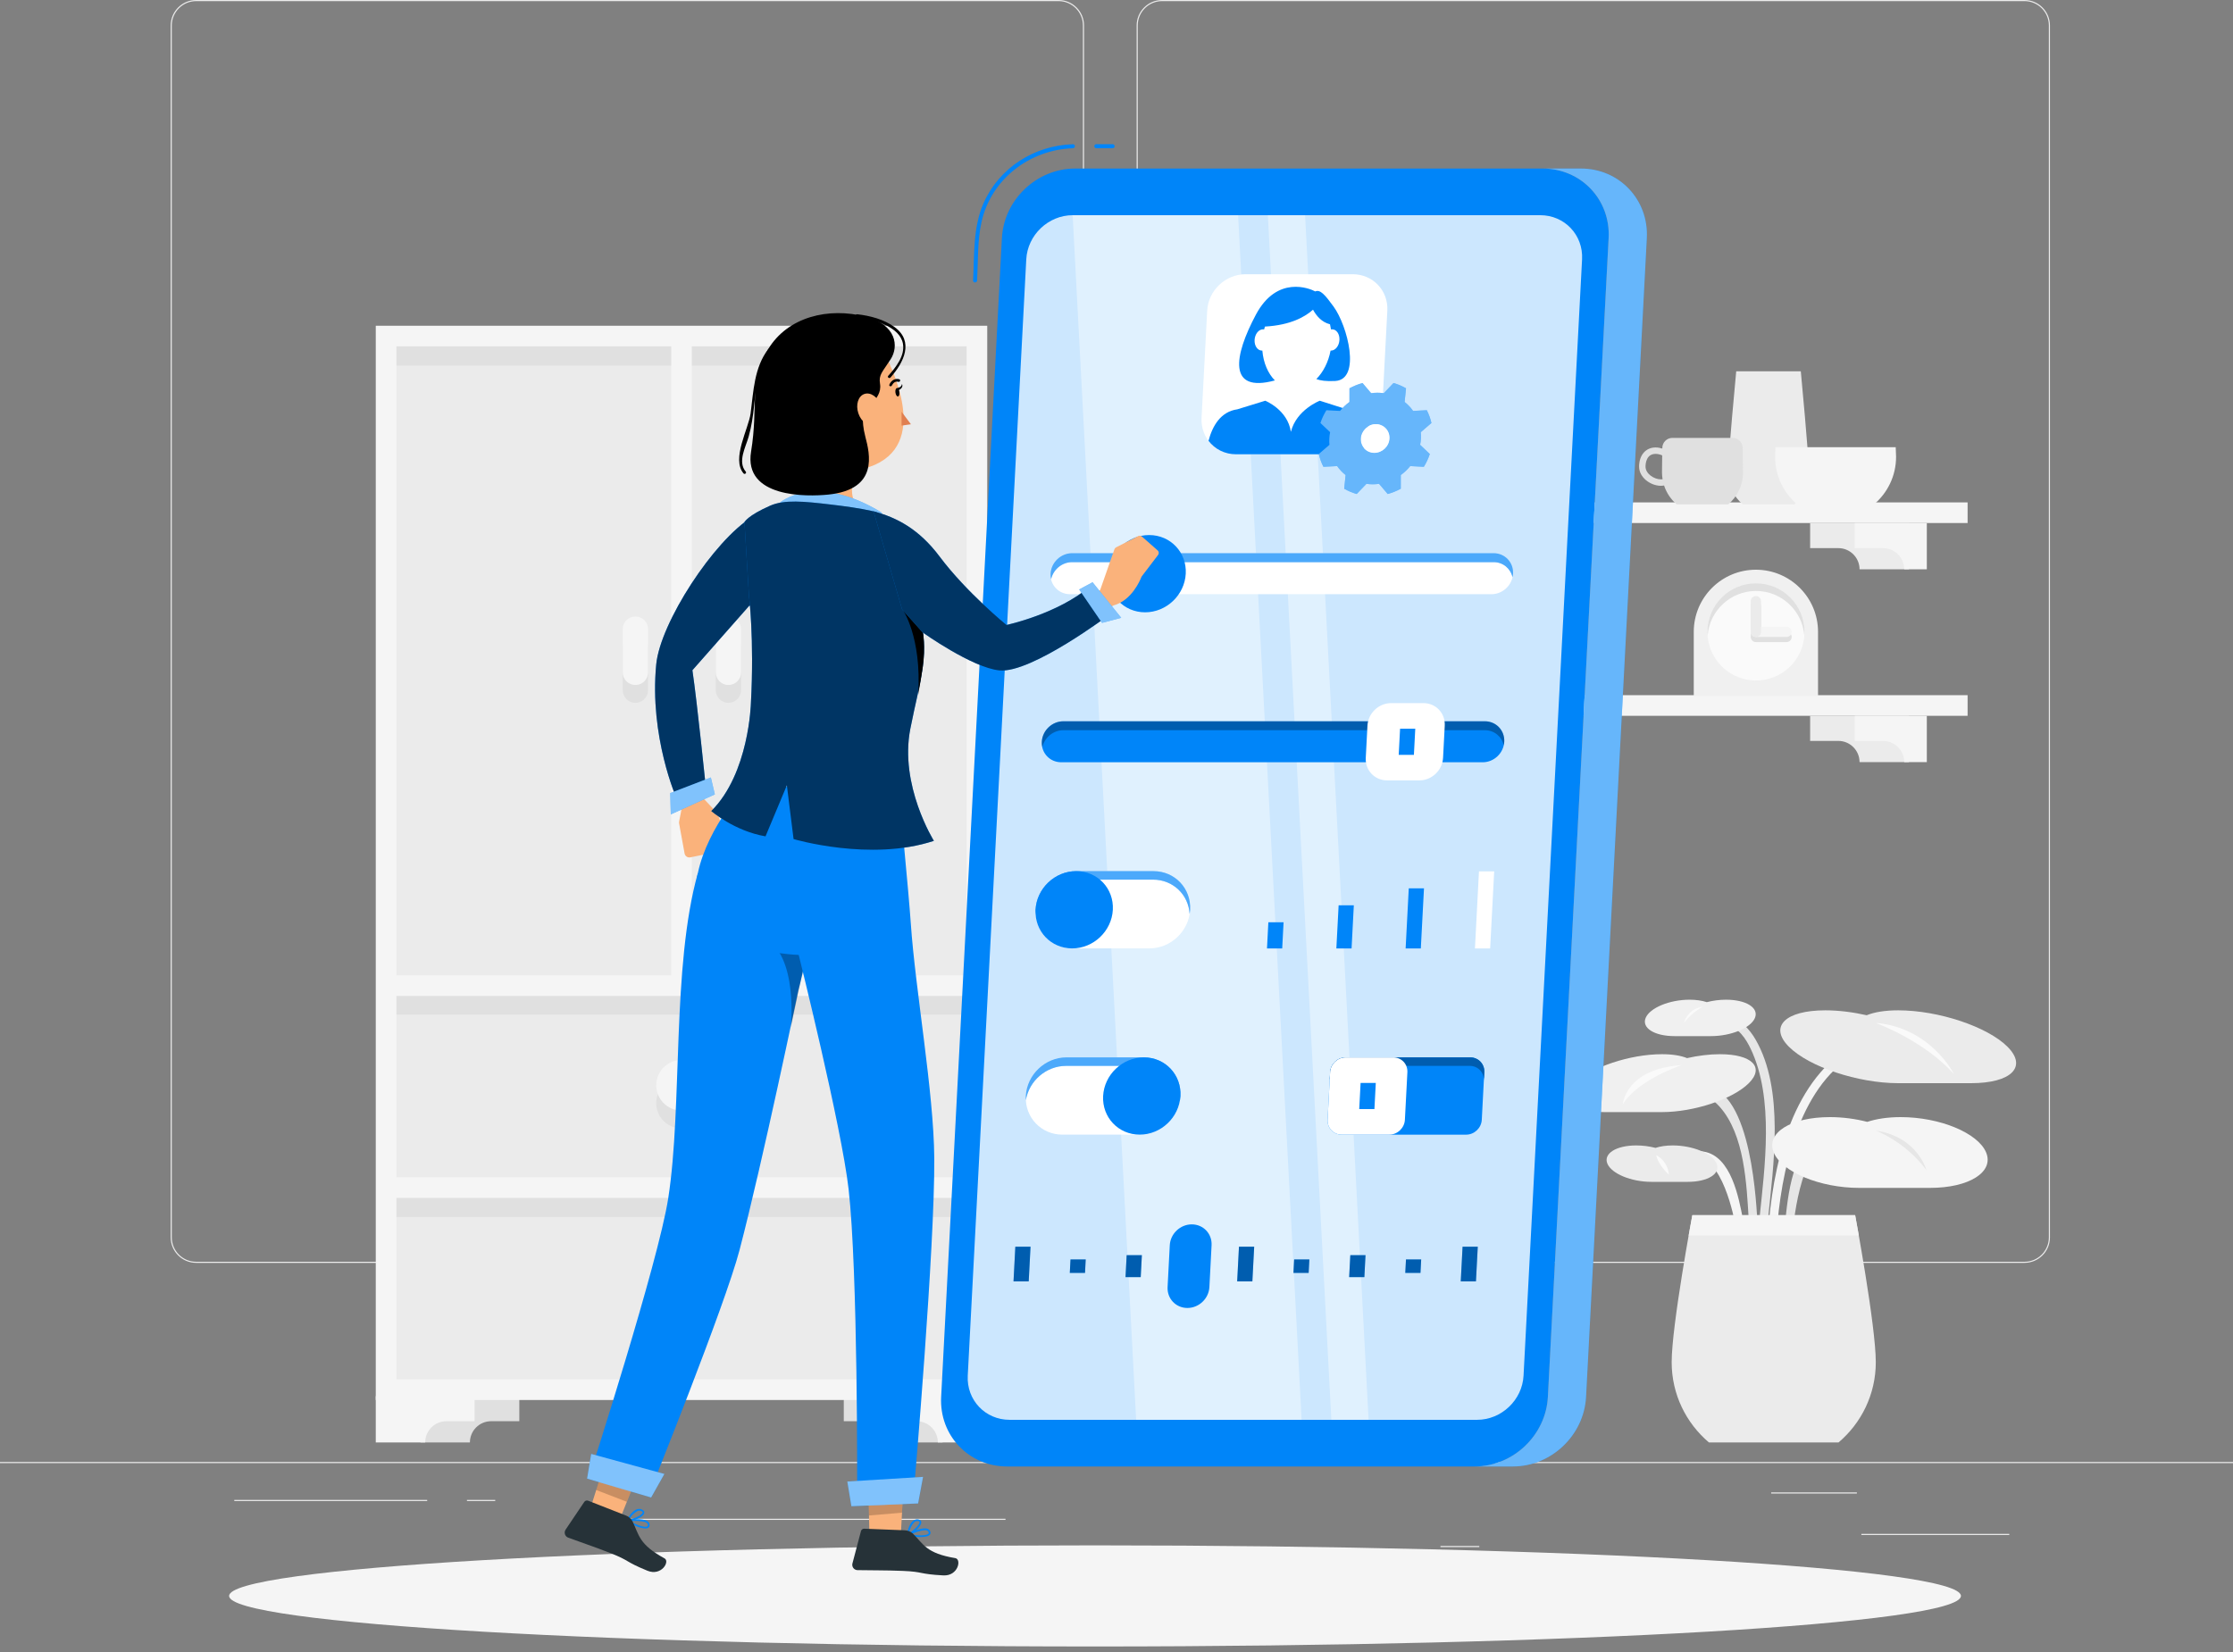 <svg width="150" height="111" viewBox="0 0 150 111" fill="none" xmlns="http://www.w3.org/2000/svg">
<rect x="0" y="0" width="150" height="111" fill="#808080" stroke="none"/>
<path d="M134.972 103.063H125.035V103.138H134.972V103.063Z" fill="#EBEBEB"/>
<path d="M99.37 103.876H96.762V103.951H99.37V103.876Z" fill="#EBEBEB"/>
<path d="M124.734 100.277H118.977V100.352H124.734V100.277Z" fill="#EBEBEB"/>
<path d="M28.696 100.781H15.738V100.856H28.696V100.781Z" fill="#EBEBEB"/>
<path d="M33.267 100.781H31.367V100.856H33.267V100.781Z" fill="#EBEBEB"/>
<path d="M67.544 102.048H39.441V102.123H67.544V102.048Z" fill="#EBEBEB"/>
<path d="M71.107 84.854H13.177C12.233 84.854 11.465 84.086 11.465 83.142V1.712C11.465 0.768 12.233 0 13.177 0H71.107C72.051 0 72.819 0.768 72.819 1.712V83.142C72.819 84.086 72.051 84.854 71.107 84.854ZM13.177 0.075C12.274 0.075 11.54 0.81 11.54 1.713V83.142C11.54 84.045 12.274 84.78 13.177 84.78H71.107C72.01 84.78 72.744 84.045 72.744 83.142V1.712C72.744 0.81 72.01 0.075 71.107 0.075L13.177 0.075Z" fill="#EBEBEB"/>
<path d="M135.993 84.854H78.064C77.12 84.854 76.352 84.086 76.352 83.142V1.712C76.352 0.768 77.12 0 78.064 0H135.993C136.937 0 137.705 0.768 137.705 1.712V83.142C137.706 84.086 136.937 84.854 135.993 84.854ZM78.064 0.075C77.161 0.075 76.427 0.81 76.427 1.713V83.142C76.427 84.045 77.161 84.78 78.064 84.78H135.993C136.896 84.78 137.63 84.045 137.63 83.142V1.712C137.63 0.81 136.896 0.075 135.993 0.075L78.064 0.075Z" fill="#EBEBEB"/>
<path d="M150 98.233H0V98.308H150V98.233Z" fill="#EBEBEB"/>
<path d="M123.855 71.341C120.45 73.966 119.466 79.713 119.295 83.764C119.279 84.133 118.703 84.135 118.719 83.764C118.9 79.474 119.876 73.687 123.564 70.844C123.858 70.617 124.145 71.117 123.855 71.341Z" fill="#F5F5F5"/>
<path d="M115.95 68.404C116.818 68.304 117.55 69.192 117.927 69.844C119.886 73.23 119.128 78.341 118.757 81.974C118.72 82.339 118.143 82.343 118.181 81.974C118.542 78.438 119.198 73.831 117.601 70.47C117.326 69.893 116.74 68.889 115.95 68.98C115.583 69.023 115.586 68.446 115.95 68.404Z" fill="#E6E6E6"/>
<path d="M113.842 73.055C117.484 72.156 117.939 80.231 118.047 81.973C118.069 82.343 117.493 82.341 117.471 81.973C117.325 79.617 117.208 76.241 115.504 74.35C115.16 73.968 114.561 73.471 113.995 73.61C113.635 73.699 113.482 73.144 113.842 73.055Z" fill="#E6E6E6"/>
<path d="M124.637 76.974C121.627 74.743 120.646 80.604 120.48 82.293C120.444 82.658 119.868 82.662 119.904 82.293C120.093 80.376 120.384 76.904 122.598 76.099C123.357 75.823 124.281 75.997 124.928 76.476C125.223 76.695 124.936 77.195 124.637 76.974Z" fill="#E6E6E6"/>
<path d="M112.658 78.031C113.11 77.574 113.805 77.27 114.45 77.378C116.287 77.687 116.797 80.458 117.075 81.896C117.146 82.258 116.591 82.414 116.52 82.049C116.28 80.808 115.122 76.358 113.066 78.439C112.805 78.703 112.397 78.296 112.658 78.031Z" fill="#F5F5F5"/>
<path d="M123.504 96.918H114.794C113.266 95.621 112.293 93.691 112.293 91.528C112.293 89.058 113.681 81.647 113.681 81.647H124.617C124.617 81.647 126.005 89.058 126.005 91.528C126.005 93.691 125.032 95.621 123.504 96.918Z" fill="#EBEBEB"/>
<path d="M124.89 79.816C122.263 79.816 119.693 78.751 119.149 77.438C118.605 76.124 120.293 75.06 122.92 75.06C123.787 75.06 124.647 75.177 125.431 75.38C126.047 75.177 126.809 75.06 127.676 75.06C130.303 75.06 132.873 76.124 133.417 77.438C133.961 78.751 132.273 79.816 129.646 79.816H124.89Z" fill="#F5F5F5"/>
<path d="M107.753 74.723C105.604 74.723 104.734 73.853 105.808 72.778C106.882 71.704 109.495 70.833 111.643 70.833C112.353 70.833 112.919 70.93 113.326 71.096C114.064 70.93 114.824 70.833 115.533 70.833C117.682 70.833 118.553 71.704 117.478 72.778C116.404 73.853 113.792 74.723 111.643 74.723H107.753Z" fill="#F0F0F0"/>
<path d="M127.51 72.78C124.807 72.78 121.52 71.684 120.169 70.332C118.817 68.981 119.913 67.885 122.616 67.885C123.508 67.885 124.464 68.006 125.393 68.215C125.905 68.006 126.618 67.885 127.51 67.885C130.214 67.885 133.5 68.98 134.852 70.332C136.204 71.684 135.108 72.78 132.405 72.78H127.51Z" fill="#EBEBEB"/>
<path d="M112.485 69.618C111.134 69.618 110.265 69.07 110.545 68.395C110.825 67.719 112.147 67.171 113.499 67.171C113.945 67.171 114.337 67.231 114.654 67.336C115.058 67.231 115.5 67.171 115.946 67.171C117.298 67.171 118.166 67.719 117.887 68.395C117.607 69.07 116.284 69.618 114.932 69.618H112.485Z" fill="#F0F0F0"/>
<path d="M110.928 79.41C109.577 79.41 108.254 78.862 107.974 78.187C107.694 77.511 108.563 76.963 109.915 76.963C110.361 76.963 110.803 77.023 111.207 77.128C111.524 77.023 111.916 76.963 112.362 76.963C113.714 76.963 115.036 77.511 115.316 78.187C115.596 78.862 114.727 79.41 113.376 79.41H110.928Z" fill="#EBEBEB"/>
<path d="M113.434 83.02C113.581 82.187 113.681 81.647 113.681 81.647H124.617C124.617 81.647 124.717 82.187 124.864 83.02H113.434Z" fill="#F5F5F5"/>
<path d="M112.958 71.568C112.958 71.568 109.958 72.568 109.008 74.218C109.008 74.218 109.158 71.818 112.958 71.568Z" fill="#FAFAFA"/>
<path d="M114.369 67.647C114.369 67.647 113.588 68.081 113.113 68.731C113.113 68.731 113.35 67.787 114.369 67.647Z" fill="#FAFAFA"/>
<path d="M126.004 68.731C126.004 68.731 129.254 69.92 131.255 72.17C131.255 72.17 129.703 69.041 126.004 68.731Z" fill="#FAFAFA"/>
<path d="M126.004 75.968C126.004 75.968 127.955 76.669 129.404 78.619C129.404 78.619 128.803 76.367 126.004 75.968Z" fill="#E6E6E6"/>
<path d="M111.254 77.617C111.254 77.617 112.004 77.944 112.104 78.919C112.104 78.919 111.404 78.316 111.254 77.617Z" fill="#FAFAFA"/>
<path d="M132.172 35.143V33.757L92.483 33.757V35.143L132.172 35.143Z" fill="#F5F5F5"/>
<path d="M103.061 35.143H96.422V36.568V36.829V38.254H99.741C99.741 37.467 100.379 36.829 101.166 36.829H103.061L103.061 35.143Z" fill="#E0E0E0"/>
<path d="M100.058 35.143H95.219V38.254H96.738C96.738 37.467 97.376 36.829 98.163 36.829H100.058L100.058 35.143Z" fill="#F5F5F5"/>
<path d="M121.594 35.143H128.233V36.568V36.829V38.254H124.914C124.914 37.467 124.275 36.829 123.489 36.829H121.594V35.143H121.594Z" fill="#EBEBEB"/>
<path d="M124.594 35.143H129.433V38.254H127.914C127.914 37.467 127.275 36.829 126.489 36.829H124.594V35.143H124.594Z" fill="#F5F5F5"/>
<path d="M117.07 33.891H120.526C121.133 33.376 121.518 32.61 121.518 31.752C121.518 30.772 120.968 24.95 120.968 24.95H116.629C116.629 24.95 116.078 30.772 116.078 31.752C116.078 32.61 116.464 33.376 117.07 33.891Z" fill="#EBEBEB"/>
<path d="M119.266 30.048C119.251 30.326 119.242 30.548 119.242 30.696C119.242 31.977 119.818 33.121 120.724 33.89H125.885C126.791 33.121 127.367 31.977 127.367 30.696C127.367 30.548 127.359 30.326 127.344 30.048H119.266Z" fill="#F5F5F5"/>
<path d="M117.062 30.089C117.055 29.72 116.754 29.422 116.384 29.422H112.342C111.972 29.422 111.671 29.72 111.665 30.089C111.664 30.107 111.664 30.122 111.664 30.139C111.515 30.092 111.363 30.065 111.214 30.065C110.551 30.065 110.105 30.582 110.105 31.353C110.105 32.09 110.88 32.641 111.573 32.641C111.646 32.641 111.715 32.632 111.782 32.62C111.945 33.12 112.243 33.559 112.635 33.892H116.091C116.697 33.377 117.083 32.611 117.083 31.753C117.083 31.486 117.074 30.86 117.062 30.089ZM111.573 32.209C111.104 32.209 110.537 31.827 110.537 31.353C110.537 31.152 110.586 30.497 111.214 30.497C111.359 30.497 111.513 30.533 111.656 30.597C111.648 31.13 111.643 31.548 111.643 31.754C111.643 31.907 111.659 32.056 111.683 32.202C111.648 32.206 111.612 32.209 111.573 32.209Z" fill="#E0E0E0"/>
<path d="M65.626 22.58H45.781V66.07H65.626V22.58Z" fill="#EBEBEB"/>
<path d="M45.782 22.58H25.938V66.07H45.782V22.58Z" fill="#EBEBEB"/>
<path d="M56.68 93.807H63.319V95.232V95.493V96.918H59.999C59.999 96.131 59.361 95.493 58.575 95.493H56.68L56.68 93.807Z" fill="#E0E0E0"/>
<path d="M34.885 93.807H28.246V95.232V95.493V96.918H31.566C31.566 96.131 32.204 95.493 32.991 95.493H34.885V93.807Z" fill="#E0E0E0"/>
<path d="M65.627 66.07H25.938V79.77H65.627V66.07Z" fill="#EBEBEB"/>
<path d="M65.627 79.769H25.938V93.469H65.627V79.769Z" fill="#EBEBEB"/>
<path d="M65.625 68.177V66.791L25.936 66.791V68.177L65.625 68.177Z" fill="#E0E0E0"/>
<path d="M45.781 24.567V23.181L25.937 23.181V24.567L45.781 24.567Z" fill="#E0E0E0"/>
<path d="M65.625 24.567V23.181L45.78 23.181V24.567L65.625 24.567Z" fill="#E0E0E0"/>
<path d="M65.625 81.769V80.383L25.936 80.383V81.769L65.625 81.769Z" fill="#E0E0E0"/>
<path d="M65.624 21.887H64.931H26.628H25.935H25.242V94.068H25.935H26.628H64.931H65.624H66.317V21.887H65.624ZM64.931 66.919V79.108H26.628V66.919H64.931ZM46.473 65.533V23.273H64.931V65.533H46.473ZM45.087 23.273V65.533H26.628V23.273H45.087ZM26.628 92.682V80.493H64.931V92.682H26.628Z" fill="#F5F5F5"/>
<path d="M31.881 93.807H25.242V95.232V95.493V96.918H28.562C28.562 96.131 29.2 95.493 29.987 95.493H31.881V93.807Z" fill="#F5F5F5"/>
<path d="M59.68 93.807H66.319V95.232V95.493V96.918H62.999C62.999 96.131 62.361 95.493 61.575 95.493H59.68L59.68 93.807Z" fill="#F5F5F5"/>
<path d="M47.483 74.119C47.483 75.058 46.722 75.819 45.783 75.819C44.843 75.819 44.082 75.058 44.082 74.119C44.082 73.179 44.843 72.418 45.783 72.418C46.722 72.418 47.483 73.179 47.483 74.119Z" fill="#E0E0E0"/>
<path d="M47.483 72.919C47.483 73.859 46.722 74.62 45.783 74.62C44.843 74.62 44.082 73.859 44.082 72.919C44.082 71.98 44.843 71.219 45.783 71.219C46.722 71.219 47.483 71.98 47.483 72.919Z" fill="#F5F5F5"/>
<path d="M47.483 87.819C47.483 88.758 46.722 89.52 45.783 89.52C44.843 89.52 44.082 88.758 44.082 87.819C44.082 86.88 44.843 86.118 45.783 86.118C46.722 86.118 47.483 86.88 47.483 87.819Z" fill="#E0E0E0"/>
<path d="M47.483 86.619C47.483 87.558 46.722 88.319 45.783 88.319C44.843 88.319 44.082 87.558 44.082 86.619C44.082 85.679 44.843 84.918 45.783 84.918C46.722 84.918 47.483 85.679 47.483 86.619Z" fill="#F5F5F5"/>
<path d="M43.533 43.474C43.533 43.004 43.152 42.623 42.682 42.623C42.213 42.623 41.832 43.004 41.832 43.474C41.832 43.712 41.832 46.136 41.832 46.374C41.832 46.844 42.213 47.225 42.682 47.225C43.152 47.225 43.533 46.844 43.533 46.374C43.533 46.117 43.533 43.731 43.533 43.474Z" fill="#E0E0E0"/>
<path d="M43.533 42.274C43.533 41.804 43.152 41.424 42.682 41.424C42.213 41.424 41.832 41.804 41.832 42.274C41.832 42.513 41.832 44.937 41.832 45.175C41.832 45.645 42.213 46.026 42.682 46.026C43.152 46.026 43.533 45.645 43.533 45.175C43.533 44.918 43.533 42.531 43.533 42.274Z" fill="#F5F5F5"/>
<path d="M49.783 43.474C49.783 43.004 49.402 42.623 48.932 42.623C48.463 42.623 48.082 43.004 48.082 43.474C48.082 43.712 48.082 46.136 48.082 46.374C48.082 46.844 48.463 47.225 48.932 47.225C49.402 47.225 49.783 46.844 49.783 46.374C49.783 46.117 49.783 43.731 49.783 43.474Z" fill="#E0E0E0"/>
<path d="M49.783 42.274C49.783 41.804 49.402 41.424 48.932 41.424C48.463 41.424 48.082 41.804 48.082 42.274C48.082 42.513 48.082 44.937 48.082 45.175C48.082 45.645 48.463 46.026 48.932 46.026C49.402 46.026 49.783 45.645 49.783 45.175C49.783 44.918 49.783 42.531 49.783 42.274Z" fill="#F5F5F5"/>
<path d="M132.172 48.096V46.71L92.483 46.71V48.096L132.172 48.096Z" fill="#F5F5F5"/>
<path d="M103.061 48.097H96.422V49.522V49.783V51.208H99.741C99.741 50.421 100.379 49.783 101.166 49.783H103.061L103.061 48.097Z" fill="#E0E0E0"/>
<path d="M100.058 48.097H95.219V51.208H96.738C96.738 50.421 97.376 49.783 98.163 49.783H100.058L100.058 48.097Z" fill="#F5F5F5"/>
<path d="M121.594 48.097H128.233V49.522V49.783V51.208H124.914C124.914 50.421 124.275 49.783 123.489 49.783H121.594V48.097H121.594Z" fill="#EBEBEB"/>
<path d="M124.594 48.097H129.433V51.208H127.914C127.914 50.421 127.275 49.783 126.489 49.783H124.594V48.097H124.594Z" fill="#F5F5F5"/>
<path d="M113.777 42.454C113.777 40.149 115.646 38.28 117.951 38.28C120.256 38.28 122.125 40.149 122.125 42.454V46.773H113.777V42.454Z" fill="#F0F0F0"/>
<path d="M121.131 43.213C121.545 41.46 120.46 39.704 118.707 39.29C116.955 38.877 115.198 39.962 114.784 41.714C114.371 43.467 115.456 45.223 117.208 45.637C118.961 46.051 120.717 44.966 121.131 43.213Z" fill="#FAFAFA"/>
<path d="M117.956 39.708C119.67 39.708 121.072 41.031 121.204 42.712C121.21 42.626 121.217 42.541 121.217 42.454C121.217 40.653 119.757 39.193 117.956 39.193C116.155 39.193 114.695 40.653 114.695 42.454C114.695 42.541 114.702 42.626 114.708 42.712C114.84 41.032 116.242 39.708 117.956 39.708Z" fill="#E0E0E0"/>
<path d="M120.01 42.452C119.912 42.452 118.859 42.452 118.295 42.452C118.295 41.888 118.295 40.833 118.295 40.738C118.295 40.547 118.141 40.393 117.95 40.393C117.76 40.393 117.605 40.547 117.605 40.738C117.605 40.867 117.605 42.668 117.605 42.797C117.605 42.988 117.76 43.142 117.95 43.142C118.077 43.142 119.884 43.142 120.01 43.142C120.2 43.142 120.355 42.988 120.355 42.797C120.355 42.607 120.2 42.452 120.01 42.452Z" fill="#E0E0E0"/>
<path d="M120.01 42.799C120.2 42.799 120.355 42.645 120.355 42.454C120.355 42.264 120.2 42.109 120.01 42.109C119.881 42.109 118.08 42.109 117.95 42.109C117.76 42.109 117.605 42.264 117.605 42.454C117.605 42.645 117.76 42.799 117.95 42.799C118.077 42.799 119.884 42.799 120.01 42.799Z" fill="#F5F5F5"/>
<path d="M118.295 40.395C118.295 40.204 118.141 40.05 117.95 40.05C117.76 40.05 117.605 40.204 117.605 40.395C117.605 40.524 117.605 42.325 117.605 42.454C117.605 42.645 117.76 42.799 117.95 42.799C118.141 42.799 118.295 42.645 118.295 42.454C118.295 42.328 118.295 40.521 118.295 40.395Z" fill="#EBEBEB"/>
<path d="M73.557 110.629C105.682 110.629 131.724 109.108 131.724 107.232C131.724 105.356 105.682 103.835 73.557 103.835C41.433 103.835 15.391 105.356 15.391 107.232C15.391 109.108 41.433 110.629 73.557 110.629Z" fill="#F5F5F5"/>
<path d="M99.057 98.534H67.651C65.069 98.534 63.086 96.441 63.221 93.859L67.302 15.999C67.437 13.417 69.64 11.324 72.222 11.324H103.627C106.209 11.324 108.193 13.417 108.057 15.999L103.977 93.859C103.841 96.441 101.638 98.534 99.057 98.534Z" fill="#0085F9"/>
<path d="M103.465 14.459H72.059C70.424 14.459 69.025 15.789 68.939 17.424L65.008 92.434C64.922 94.069 66.183 95.399 67.817 95.399H99.223C100.858 95.399 102.258 94.069 102.343 92.434L106.274 17.424C106.36 15.789 105.099 14.459 103.465 14.459Z" fill="#0085F9"/>
<path opacity="0.8" d="M103.465 14.459H72.059C70.424 14.459 69.025 15.789 68.939 17.424L65.008 92.434C64.922 94.069 66.183 95.399 67.817 95.399H99.223C100.858 95.399 102.258 94.069 102.343 92.434L106.274 17.424C106.36 15.789 105.099 14.459 103.465 14.459Z" fill="white"/>
<path d="M106.194 11.324H103.629C106.211 11.324 108.194 13.417 108.059 15.999L103.978 93.859C103.843 96.441 101.64 98.534 99.059 98.534H101.624C104.205 98.534 106.408 96.441 106.543 93.859L110.624 15.999C110.759 13.417 108.776 11.324 106.194 11.324Z" fill="#0085F9"/>
<path opacity="0.4" d="M106.194 11.324H103.629C106.211 11.324 108.194 13.417 108.059 15.999L103.978 93.859C103.843 96.441 101.64 98.534 99.059 98.534H101.624C104.205 98.534 106.408 96.441 106.543 93.859L110.624 15.999C110.759 13.417 108.776 11.324 106.194 11.324Z" fill="white"/>
<path opacity="0.4" d="M72.055 14.459L76.32 95.399H87.435L83.17 14.459H72.059C72.057 14.459 72.056 14.459 72.055 14.459Z" fill="white"/>
<path opacity="0.4" d="M89.433 95.399H91.934L87.668 14.459H85.168L89.433 95.399Z" fill="white"/>
<path d="M73.642 9.959C74.009 9.959 74.376 9.959 74.743 9.959C74.916 9.959 74.916 9.689 74.743 9.689C74.376 9.689 74.009 9.689 73.642 9.689C73.468 9.689 73.468 9.959 73.642 9.959Z" fill="#0085F9"/>
<path d="M65.637 18.846C65.705 17.562 65.652 16.19 65.93 14.93C66.567 12.037 69.164 10.058 72.073 9.96C72.247 9.954 72.247 9.684 72.073 9.69C69.475 9.777 67.123 11.258 66.062 13.667C65.356 15.271 65.457 17.129 65.367 18.846C65.358 19.02 65.628 19.02 65.637 18.846Z" fill="#0085F9"/>
<path d="M90.237 30.526H83.035C81.683 30.526 80.643 29.43 80.714 28.077L81.092 20.875C81.163 19.522 82.317 18.426 83.67 18.426H90.871C92.224 18.426 93.263 19.523 93.193 20.875L92.815 28.077C92.744 29.43 91.59 30.526 90.237 30.526Z" fill="white"/>
<path d="M85.639 25.562C85.177 25.095 84.866 24.38 84.797 23.554C84.787 23.555 84.777 23.556 84.766 23.556C84.475 23.556 84.255 23.236 84.276 22.841C84.297 22.446 84.55 22.127 84.841 22.127C84.867 22.127 84.892 22.13 84.916 22.135C84.933 22.07 84.951 22.006 84.971 21.943C86.706 21.848 87.685 21.274 88.201 20.808C88.43 21.229 88.79 21.653 89.341 21.788C89.369 21.9 89.392 22.016 89.41 22.135C89.435 22.13 89.46 22.127 89.486 22.127C89.778 22.127 89.997 22.447 89.976 22.841C89.955 23.236 89.703 23.556 89.411 23.556C89.401 23.556 89.391 23.555 89.381 23.554C89.235 24.328 88.887 25.003 88.424 25.47C88.683 25.569 89.081 25.633 89.696 25.598C91.449 25.495 90.524 21.888 89.579 20.595C89.001 19.802 88.684 19.433 88.35 19.581C87.986 19.381 85.787 18.473 84.365 21.14C82.888 23.909 82.451 26.429 85.639 25.562Z" fill="#0085F9"/>
<path d="M90.471 27.503L88.656 26.925C88.656 26.925 87.087 27.527 86.714 29.016C86.498 27.527 84.992 26.925 84.992 26.925L83.116 27.503C81.992 27.66 81.445 28.624 81.18 29.619C81.6 30.172 82.266 30.526 83.034 30.526H90.236C91.004 30.526 91.707 30.172 92.186 29.619C92.025 28.624 91.578 27.66 90.471 27.503Z" fill="#0085F9"/>
<path d="M95.448 29.464C95.456 29.319 95.452 29.178 95.44 29.038L96.155 28.422C96.087 28.119 95.982 27.832 95.845 27.564L94.924 27.611C94.764 27.383 94.572 27.181 94.354 27.009L94.449 26.091C94.189 25.94 93.908 25.82 93.609 25.735L92.957 26.418C92.819 26.399 92.678 26.388 92.533 26.388C92.389 26.388 92.246 26.399 92.106 26.418L91.526 25.735C91.219 25.82 90.925 25.94 90.649 26.091L90.648 27.009C90.412 27.181 90.198 27.383 90.015 27.611L89.099 27.564C88.934 27.832 88.799 28.119 88.699 28.422L89.349 29.038C89.322 29.178 89.304 29.319 89.297 29.464C89.289 29.608 89.293 29.75 89.305 29.889L88.59 30.506C88.658 30.808 88.763 31.096 88.9 31.364L89.821 31.317C89.981 31.544 90.173 31.747 90.391 31.919L90.296 32.837C90.556 32.988 90.837 33.108 91.135 33.192L91.787 32.509C91.925 32.529 92.067 32.539 92.211 32.539C92.356 32.539 92.498 32.529 92.638 32.509L93.219 33.192C93.526 33.108 93.82 32.988 94.095 32.837L94.097 31.919C94.333 31.747 94.546 31.544 94.73 31.317L95.645 31.364C95.811 31.096 95.946 30.808 96.046 30.506L95.396 29.889C95.422 29.75 95.441 29.608 95.448 29.464ZM92.322 30.428C91.789 30.428 91.38 29.997 91.408 29.464C91.436 28.931 91.89 28.499 92.423 28.499C92.956 28.499 93.365 28.931 93.337 29.464C93.309 29.997 92.855 30.428 92.322 30.428Z" fill="#0085F9"/>
<path opacity="0.4" d="M95.448 29.464C95.456 29.319 95.452 29.178 95.44 29.038L96.155 28.422C96.087 28.119 95.982 27.832 95.845 27.564L94.924 27.611C94.764 27.383 94.572 27.181 94.354 27.009L94.449 26.091C94.189 25.94 93.908 25.82 93.609 25.735L92.957 26.418C92.819 26.399 92.678 26.388 92.533 26.388C92.389 26.388 92.246 26.399 92.106 26.418L91.526 25.735C91.219 25.82 90.925 25.94 90.649 26.091L90.648 27.009C90.412 27.181 90.198 27.383 90.015 27.611L89.099 27.564C88.934 27.832 88.799 28.119 88.699 28.422L89.349 29.038C89.322 29.178 89.304 29.319 89.297 29.464C89.289 29.608 89.293 29.75 89.305 29.889L88.59 30.506C88.658 30.808 88.763 31.096 88.9 31.364L89.821 31.317C89.981 31.544 90.173 31.747 90.391 31.919L90.296 32.837C90.556 32.988 90.837 33.108 91.135 33.192L91.787 32.509C91.925 32.529 92.067 32.539 92.211 32.539C92.356 32.539 92.498 32.529 92.638 32.509L93.219 33.192C93.526 33.108 93.82 32.988 94.095 32.837L94.097 31.919C94.333 31.747 94.546 31.544 94.73 31.317L95.645 31.364C95.811 31.096 95.946 30.808 96.046 30.506L95.396 29.889C95.422 29.75 95.441 29.608 95.448 29.464ZM92.322 30.428C91.789 30.428 91.38 29.997 91.408 29.464C91.436 28.931 91.89 28.499 92.423 28.499C92.956 28.499 93.365 28.931 93.337 29.464C93.309 29.997 92.855 30.428 92.322 30.428Z" fill="white"/>
<path d="M92.322 30.429C91.789 30.429 91.38 29.997 91.408 29.465C91.436 28.932 91.89 28.5 92.423 28.5C92.956 28.5 93.365 28.932 93.337 29.465C93.309 29.997 92.854 30.429 92.322 30.429Z" fill="white"/>
<path d="M86.131 63.727H85.109L85.201 61.97H86.223L86.131 63.727Z" fill="#0085F9"/>
<path d="M90.791 63.728H89.769L89.921 60.83H90.942L90.791 63.728Z" fill="#0085F9"/>
<path d="M95.443 63.727H94.422L94.633 59.69H95.655L95.443 63.727Z" fill="#0085F9"/>
<path d="M100.099 63.727H99.078L99.349 58.549H100.371L100.099 63.727Z" fill="white"/>
<path d="M72.022 63.724C72.496 63.724 74.145 63.724 74.618 63.724C75.091 63.724 76.74 63.724 77.213 63.724C78.647 63.724 79.87 62.562 79.945 61.129C80.02 59.695 78.919 58.533 77.486 58.533C77.012 58.533 75.363 58.533 74.89 58.533C74.416 58.533 72.767 58.533 72.294 58.533C70.86 58.533 69.637 59.695 69.562 61.129C69.487 62.562 70.588 63.724 72.022 63.724Z" fill="white"/>
<path d="M72.264 59.103C72.737 59.103 74.386 59.103 74.86 59.103C75.333 59.103 76.982 59.103 77.455 59.103C78.793 59.103 79.84 60.114 79.914 61.414C79.929 61.32 79.94 61.225 79.945 61.129C80.02 59.695 78.919 58.533 77.485 58.533C77.012 58.533 75.363 58.533 74.889 58.533C74.416 58.533 72.767 58.533 72.294 58.533C70.86 58.533 69.637 59.695 69.562 61.129C69.557 61.225 69.558 61.32 69.563 61.414C69.774 60.114 70.927 59.103 72.264 59.103Z" fill="#0085F9"/>
<path opacity="0.3" d="M72.264 59.103C72.737 59.103 74.386 59.103 74.86 59.103C75.333 59.103 76.982 59.103 77.455 59.103C78.793 59.103 79.84 60.114 79.914 61.414C79.929 61.32 79.94 61.225 79.945 61.129C80.02 59.695 78.919 58.533 77.485 58.533C77.012 58.533 75.363 58.533 74.889 58.533C74.416 58.533 72.767 58.533 72.294 58.533C70.86 58.533 69.637 59.695 69.562 61.129C69.557 61.225 69.558 61.32 69.563 61.414C69.774 60.114 70.927 59.103 72.264 59.103Z" fill="white"/>
<path d="M69.562 61.129C69.637 59.695 70.86 58.533 72.294 58.533C73.728 58.533 74.829 59.695 74.754 61.129C74.679 62.563 73.456 63.725 72.022 63.725C70.588 63.725 69.487 62.563 69.562 61.129Z" fill="#0085F9"/>
<path d="M69.103 86.095H68.082L68.204 83.768H69.225L69.103 86.095Z" fill="#0085F9"/>
<path d="M72.885 85.526H71.863L71.91 84.624H72.932L72.885 85.526Z" fill="#0085F9"/>
<path d="M76.627 85.81H75.606L75.683 84.338H76.704L76.627 85.81Z" fill="#0085F9"/>
<path d="M80.4 85.526H79.379L79.426 84.624H80.448L80.4 85.526Z" fill="#0085F9"/>
<path d="M84.127 86.095H83.106L83.227 83.768H84.249L84.127 86.095Z" fill="#0085F9"/>
<path d="M87.908 85.526H86.887L86.934 84.624H87.955L87.908 85.526Z" fill="#0085F9"/>
<path d="M91.65 85.81H90.629L90.706 84.338H91.727L91.65 85.81Z" fill="#0085F9"/>
<path d="M95.42 85.526H94.398L94.446 84.624H95.467L95.42 85.526Z" fill="#0085F9"/>
<path d="M99.146 86.095H98.125L98.247 83.768H99.268L99.146 86.095Z" fill="#0085F9"/>
<g opacity="0.3">
<path d="M69.103 86.095H68.082L68.204 83.768H69.225L69.103 86.095Z" fill="black"/>
<path d="M72.885 85.526H71.863L71.91 84.624H72.932L72.885 85.526Z" fill="black"/>
<path d="M76.627 85.81H75.606L75.683 84.338H76.704L76.627 85.81Z" fill="black"/>
<path d="M80.4 85.526H79.379L79.426 84.624H80.448L80.4 85.526Z" fill="black"/>
<path d="M84.127 86.095H83.106L83.227 83.768H84.249L84.127 86.095Z" fill="black"/>
<path d="M87.908 85.526H86.887L86.934 84.624H87.955L87.908 85.526Z" fill="black"/>
<path d="M91.65 85.81H90.629L90.706 84.338H91.727L91.65 85.81Z" fill="black"/>
<path d="M95.42 85.526H94.398L94.446 84.624H95.467L95.42 85.526Z" fill="black"/>
<path d="M99.146 86.095H98.125L98.247 83.768H99.268L99.146 86.095Z" fill="black"/>
</g>
<path d="M81.24 86.48C81.254 86.223 81.3 85.331 81.314 85.075C81.327 84.819 81.374 83.927 81.387 83.671C81.428 82.895 80.832 82.267 80.056 82.267C79.281 82.267 78.619 82.895 78.579 83.671C78.565 83.927 78.518 84.819 78.505 85.075C78.492 85.331 78.445 86.223 78.432 86.48C78.391 87.255 78.987 87.884 79.762 87.884C80.538 87.884 81.199 87.255 81.24 86.48Z" fill="#0085F9"/>
<path d="M71.369 76.238C71.843 76.238 73.492 76.238 73.965 76.238C74.439 76.238 76.088 76.238 76.561 76.238C77.995 76.238 79.218 75.076 79.293 73.643C79.368 72.209 78.267 71.047 76.833 71.047C76.36 71.047 74.711 71.047 74.238 71.047C73.764 71.047 72.115 71.047 71.642 71.047C70.208 71.047 68.985 72.209 68.91 73.643C68.835 75.076 69.936 76.238 71.369 76.238Z" fill="white"/>
<path d="M71.612 71.617C72.085 71.617 73.734 71.617 74.207 71.617C74.681 71.617 76.33 71.617 76.803 71.617C78.14 71.617 79.188 72.628 79.261 73.927C79.277 73.834 79.288 73.739 79.293 73.642C79.368 72.209 78.266 71.047 76.833 71.047C76.359 71.047 74.71 71.047 74.237 71.047C73.764 71.047 72.115 71.047 71.641 71.047C70.208 71.047 68.984 72.209 68.909 73.642C68.904 73.739 68.906 73.834 68.911 73.927C69.121 72.628 70.274 71.617 71.612 71.617Z" fill="#0085F9"/>
<path opacity="0.3" d="M71.612 71.617C72.085 71.617 73.734 71.617 74.207 71.617C74.681 71.617 76.33 71.617 76.803 71.617C78.14 71.617 79.188 72.628 79.261 73.927C79.277 73.834 79.288 73.739 79.293 73.642C79.368 72.209 78.266 71.047 76.833 71.047C76.359 71.047 74.71 71.047 74.237 71.047C73.764 71.047 72.115 71.047 71.641 71.047C70.208 71.047 68.984 72.209 68.909 73.642C68.904 73.739 68.906 73.834 68.911 73.927C69.121 72.628 70.274 71.617 71.612 71.617Z" fill="white"/>
<path d="M74.101 73.642C74.176 72.209 75.399 71.047 76.833 71.047C78.267 71.047 79.368 72.209 79.293 73.642C79.218 75.076 77.995 76.238 76.561 76.238C75.128 76.238 74.026 75.076 74.101 73.642Z" fill="#0085F9"/>
<path d="M71.877 39.925C72.42 39.925 99.645 39.925 100.188 39.925C100.948 39.925 101.598 39.308 101.637 38.547C101.677 37.787 101.093 37.17 100.332 37.17C99.716 37.17 72.637 37.17 72.022 37.17C71.261 37.17 70.612 37.787 70.572 38.547C70.532 39.308 71.117 39.925 71.877 39.925Z" fill="white"/>
<path d="M72.021 37.77C72.637 37.77 99.716 37.77 100.331 37.77C100.965 37.77 101.471 38.2 101.601 38.782C101.618 38.706 101.633 38.628 101.637 38.547C101.677 37.787 101.092 37.17 100.331 37.17C99.716 37.17 72.637 37.17 72.021 37.17C71.261 37.17 70.612 37.787 70.572 38.547C70.565 38.675 70.582 38.796 70.608 38.913C70.754 38.264 71.341 37.77 72.021 37.77Z" fill="#0085F9"/>
<path opacity="0.3" d="M72.021 37.77C72.637 37.77 99.716 37.77 100.331 37.77C100.965 37.77 101.471 38.2 101.601 38.782C101.618 38.706 101.633 38.628 101.637 38.547C101.677 37.787 101.092 37.17 100.331 37.17C99.716 37.17 72.637 37.17 72.021 37.17C71.261 37.17 70.612 37.787 70.572 38.547C70.565 38.675 70.582 38.796 70.608 38.913C70.754 38.264 71.341 37.77 72.021 37.77Z" fill="white"/>
<path d="M74.461 38.546C74.536 37.112 75.759 35.95 77.192 35.95C78.626 35.95 79.727 37.112 79.652 38.546C79.577 39.98 78.354 41.142 76.92 41.142C75.487 41.141 74.386 39.98 74.461 38.546Z" fill="#0085F9"/>
<path d="M99.705 72.047C99.734 71.495 99.31 71.047 98.757 71.047H97.162H90.401C89.849 71.047 89.377 71.495 89.348 72.047L89.181 75.238C89.152 75.791 89.576 76.239 90.129 76.239H96.89H98.486C99.038 76.239 99.51 75.791 99.538 75.238L99.705 72.047Z" fill="#0085F9"/>
<path d="M90.373 71.617H97.134H98.73C99.282 71.617 99.706 72.065 99.677 72.617L99.707 72.047C99.736 71.495 99.312 71.047 98.76 71.047H97.164H90.403C89.851 71.047 89.379 71.495 89.35 72.047L89.32 72.617C89.349 72.065 89.82 71.617 90.373 71.617Z" fill="#0085F9"/>
<path opacity="0.3" d="M90.373 71.617H97.134H98.73C99.282 71.617 99.706 72.065 99.677 72.617L99.707 72.047C99.736 71.495 99.312 71.047 98.76 71.047H97.164H90.403C89.851 71.047 89.379 71.495 89.35 72.047L89.32 72.617C89.349 72.065 89.82 71.617 90.373 71.617Z" fill="black"/>
<path d="M94.54 72.047C94.569 71.495 94.144 71.047 93.592 71.047H91.996H90.401C89.849 71.047 89.377 71.495 89.348 72.047L89.181 75.238C89.152 75.791 89.576 76.239 90.129 76.239H91.725H93.32C93.873 76.239 94.344 75.791 94.373 75.238L94.54 72.047Z" fill="white"/>
<path d="M92.326 74.52H91.305L91.397 72.763H92.418L92.326 74.52Z" fill="#0085F9"/>
<path d="M99.742 48.463C99.2 48.463 71.974 48.463 71.432 48.463C70.671 48.463 70.022 49.08 69.982 49.84C69.942 50.601 70.527 51.218 71.288 51.218C71.903 51.218 98.982 51.218 99.598 51.218C100.359 51.218 101.007 50.601 101.047 49.84C101.087 49.08 100.503 48.463 99.742 48.463Z" fill="#0085F9"/>
<path opacity="0.3" d="M71.432 49.063C71.974 49.063 99.2 49.063 99.742 49.063C100.376 49.063 100.881 49.493 101.011 50.075C101.028 49.999 101.043 49.921 101.047 49.84C101.087 49.08 100.503 48.463 99.742 48.463C99.2 48.463 71.974 48.463 71.432 48.463C70.671 48.463 70.022 49.08 69.982 49.84C69.975 49.968 69.992 50.089 70.018 50.206C70.164 49.557 70.751 49.063 71.432 49.063Z" fill="black"/>
<path d="M95.346 52.435H93.177C92.342 52.435 91.701 51.758 91.744 50.924L91.858 48.755C91.902 47.92 92.614 47.243 93.449 47.243H95.618C96.452 47.243 97.093 47.92 97.05 48.755L96.936 50.924C96.892 51.758 96.18 52.435 95.346 52.435Z" fill="white"/>
<path d="M94.978 50.72H93.957L94.049 48.962H95.07L94.978 50.72Z" fill="#0085F9"/>
<path d="M50.346 40.682L46.512 45.033C46.822 47.108 47.438 53.119 47.438 53.119C46.862 53.881 45.455 53.665 45.455 53.665C45.455 53.665 43.611 49.51 44.081 44.644C44.352 41.831 47.959 36.303 50.524 34.737C50.931 34.489 51.373 34.3 51.874 34.168L52.381 34.109L50.584 40.795L50.346 40.682Z" fill="#0085F9"/>
<path opacity="0.6" d="M50.346 40.682L46.512 45.033C46.822 47.108 47.438 53.119 47.438 53.119C46.862 53.881 45.455 53.665 45.455 53.665C45.455 53.665 43.611 49.51 44.081 44.644C44.352 41.831 47.959 36.303 50.524 34.737C50.931 34.489 51.373 34.3 51.874 34.168L52.381 34.109L50.584 40.795L50.346 40.682Z" fill="black"/>
<path d="M47.218 53.606L48.147 54.6C48.178 54.633 48.201 54.672 48.216 54.714L48.762 56.25C48.791 56.332 48.786 56.423 48.748 56.502L48.483 57.044C48.439 57.135 48.355 57.201 48.255 57.221L46.372 57.607C46.193 57.644 46.019 57.526 45.986 57.346L45.618 55.324C45.611 55.284 45.612 55.243 45.619 55.203L45.872 53.906C45.898 53.773 46.002 53.67 46.135 53.647L46.924 53.508C47.032 53.489 47.143 53.526 47.218 53.606Z" fill="#FAB27B"/>
<path d="M48.02 53.377L45.061 54.72L45.023 53.288L47.751 52.239L48.02 53.377Z" fill="#0085F9"/>
<path opacity="0.5" d="M48.02 53.377L45.061 54.72L45.023 53.288L47.751 52.239L48.02 53.377Z" fill="white"/>
<path d="M46.876 58.669C45.111 64.978 45.858 74.272 44.889 80.507C44.222 84.803 39.668 98.94 39.668 98.94L43.688 100.159C43.688 100.159 48.706 87.708 49.677 83.995C51.253 77.974 53.624 66.551 53.624 66.551C53.624 66.551 54.508 63.309 54.108 62.959C53.708 62.609 46.876 58.669 46.876 58.669Z" fill="#0085F9"/>
<path opacity="0.3" d="M51.301 62.996L54.207 63.939L53.119 69.048C53.119 69.048 53.657 64.159 51.301 62.996Z" fill="black"/>
<path d="M40.477 98.76L39.758 101.042L41.705 101.918L42.672 99.493L40.477 98.76Z" fill="#FAB27B"/>
<path opacity="0.2" d="M40.047 100.114L42.105 100.907L42.379 100.219L40.215 99.581L40.047 100.114Z" fill="black"/>
<path d="M39.713 97.691L44.629 99.036L43.739 100.618L39.438 99.35L39.713 97.691Z" fill="#0085F9"/>
<path opacity="0.5" d="M39.713 97.691L44.629 99.036L43.739 100.618L39.438 99.35L39.713 97.691Z" fill="white"/>
<path d="M42.121 102.228C42.101 102.215 42.09 102.19 42.095 102.166C42.1 102.142 42.119 102.124 42.143 102.12C42.187 102.114 43.167 101.97 43.509 102.226C43.573 102.272 43.616 102.342 43.63 102.42C43.654 102.51 43.619 102.606 43.542 102.658C43.399 102.744 43.084 102.681 42.798 102.569C42.563 102.475 42.336 102.361 42.121 102.228ZM42.326 102.224C42.732 102.445 43.313 102.668 43.478 102.56C43.501 102.547 43.528 102.52 43.514 102.437C43.508 102.388 43.479 102.345 43.437 102.319C43.407 102.296 43.374 102.278 43.338 102.265C43.006 102.188 42.663 102.174 42.326 102.224Z" fill="#0085F9"/>
<path d="M42.093 102.215C42.081 102.198 42.078 102.176 42.088 102.156C42.102 102.129 42.406 101.534 42.792 101.408C42.904 101.37 43.027 101.379 43.132 101.434C43.276 101.507 43.293 101.601 43.274 101.666C43.221 101.943 42.475 102.225 42.153 102.239C42.144 102.24 42.136 102.237 42.129 102.232C42.115 102.231 42.102 102.225 42.093 102.215ZM43.055 101.522C42.986 101.495 42.91 101.493 42.84 101.517C42.592 101.648 42.389 101.852 42.259 102.101C42.61 102.045 43.124 101.797 43.171 101.636C43.173 101.62 43.182 101.579 43.087 101.532L43.055 101.522Z" fill="#0085F9"/>
<path d="M42.013 101.816L39.507 100.834C39.412 100.797 39.305 100.831 39.248 100.915L37.996 102.776C37.884 102.94 37.926 103.164 38.091 103.277C38.112 103.291 38.134 103.303 38.158 103.313C39.067 103.651 39.89 103.916 41.014 104.358C42.341 104.879 41.942 104.906 43.493 105.54C44.428 105.921 45.019 104.919 44.641 104.71C42.907 103.766 42.934 103.141 42.486 102.212C42.382 102.027 42.214 101.886 42.013 101.816Z" fill="#263238"/>
<path d="M58.348 100.618L58.394 102.816L60.519 103.022L60.647 100.618H58.348Z" fill="#FAB27B"/>
<path opacity="0.2" d="M60.593 101.639L60.624 101.062L58.359 101.157L58.373 101.828L60.593 101.639Z" fill="black"/>
<path d="M46.877 58.67C47.543 55.498 50.2 52.682 50.2 52.682L60.392 53.337C60.392 53.337 61.035 59.889 61.185 62.08C61.487 66.502 62.725 73.366 62.759 77.802C62.803 83.798 61.429 99.722 61.429 99.722L57.578 100.179C57.578 100.179 57.635 85.452 57.004 79.898C56.526 75.69 53.653 64.162 53.653 64.162C53.653 64.162 45.762 63.992 46.877 58.67Z" fill="#0085F9"/>
<path d="M56.918 99.545L62.005 99.233L61.673 101.018L57.192 101.204L56.918 99.545Z" fill="#0085F9"/>
<path opacity="0.5" d="M56.918 99.545L62.005 99.233L61.673 101.018L57.192 101.204L56.918 99.545Z" fill="white"/>
<path d="M60.98 103.176C60.956 103.17 60.938 103.15 60.934 103.126C60.931 103.102 60.943 103.078 60.965 103.066C61.004 103.046 61.882 102.589 62.289 102.718C62.365 102.741 62.429 102.793 62.468 102.862C62.52 102.939 62.518 103.041 62.462 103.116C62.356 103.244 62.037 103.287 61.731 103.275C61.477 103.264 61.226 103.231 60.98 103.176ZM61.172 103.105C61.628 103.18 62.249 103.2 62.37 103.045C62.387 103.026 62.404 102.991 62.363 102.917C62.342 102.873 62.3 102.841 62.252 102.831C62.216 102.819 62.179 102.813 62.141 102.812C61.802 102.847 61.473 102.947 61.172 103.105Z" fill="#0085F9"/>
<path d="M60.946 103.171C60.929 103.159 60.92 103.138 60.922 103.117C60.927 103.087 61.019 102.425 61.343 102.179C61.436 102.107 61.555 102.076 61.672 102.092C61.832 102.115 61.879 102.198 61.882 102.265C61.924 102.544 61.311 103.055 61.011 103.174C61.003 103.178 60.995 103.178 60.987 103.175C60.973 103.179 60.959 103.177 60.946 103.171ZM61.628 102.202C61.554 102.198 61.481 102.221 61.423 102.267C61.231 102.472 61.106 102.731 61.066 103.009C61.379 102.841 61.783 102.438 61.775 102.271C61.771 102.256 61.766 102.213 61.661 102.2L61.628 102.202Z" fill="#0085F9"/>
<path d="M60.742 102.821L58.053 102.715C57.952 102.711 57.861 102.778 57.835 102.876L57.263 105.045C57.211 105.237 57.324 105.435 57.516 105.487C57.541 105.493 57.566 105.498 57.591 105.499C58.561 105.52 59.425 105.501 60.632 105.55C62.057 105.607 61.689 105.763 63.362 105.853C64.37 105.906 64.6 104.767 64.175 104.693C62.227 104.37 62.047 103.77 61.319 103.04C61.16 102.898 60.955 102.821 60.742 102.821Z" fill="#263238"/>
<path d="M57.553 31.597C57.374 32.165 56.929 33.123 57.56 33.977L54.496 33.681C54.496 33.681 54.824 31.421 55.014 30.685C55.137 30.209 55.296 29.692 56.906 30.142C57.821 30.397 57.672 31.217 57.553 31.597Z" fill="#FAB27B"/>
<path d="M54.79 30.761C53.104 29.461 49.539 25.933 52.959 22.852C55.807 20.286 58.421 21.786 59.314 23.52C60.313 25.46 62.578 30.647 57.553 31.598C56.627 31.773 55.665 31.436 54.79 30.761Z" fill="#FAB27B"/>
<path d="M52.379 33.779C52.379 33.779 54.742 31.703 59.232 34.443L59.17 35.084L52.422 34.431L52.379 33.779Z" fill="#0085F9"/>
<path opacity="0.5" d="M52.379 33.779C52.379 33.779 54.742 31.703 59.232 34.443L59.17 35.084L52.422 34.431L52.379 33.779Z" fill="white"/>
<path opacity="0.1" d="M56.906 30.985C56.923 31.679 57.119 32.039 57.368 32.218C57.449 31.855 57.553 31.596 57.553 31.596C56.95 31.333 56.906 30.985 56.906 30.985Z" fill="black"/>
<path d="M58.708 34.363C57.728 34.14 56.747 34.011 55.765 33.895C54.023 33.69 52.696 33.554 51.734 33.978C50.203 34.652 50.008 35.086 50.008 35.086L50.312 40.043C50.312 40.043 50.675 42.903 50.442 47.244C50.44 47.265 50.321 51.97 47.781 54.494C47.781 54.494 49.317 55.833 51.423 56.195L52.857 52.765L53.308 56.378C53.308 56.378 58.473 57.909 62.734 56.497C62.734 56.497 60.401 52.771 61.152 48.961C61.513 47.126 61.778 46.268 61.983 44.82C62.177 43.443 61.991 42.476 61.991 42.476L61.033 35.936C61.033 35.936 59.331 34.504 58.708 34.363Z" fill="#0085F9"/>
<path opacity="0.6" d="M58.708 34.363C57.728 34.14 56.747 34.011 55.765 33.895C54.023 33.69 52.696 33.554 51.734 33.978C50.203 34.652 50.008 35.086 50.008 35.086L50.312 40.043C50.312 40.043 50.675 42.903 50.442 47.244C50.44 47.265 50.321 51.97 47.781 54.494C47.781 54.494 49.317 55.833 51.423 56.195L52.857 52.765L53.308 56.378C53.308 56.378 58.473 57.909 62.734 56.497C62.734 56.497 60.401 52.771 61.152 48.961C61.513 47.126 61.778 46.268 61.983 44.82C62.177 43.443 61.991 42.476 61.991 42.476L61.033 35.936C61.033 35.936 59.331 34.504 58.708 34.363Z" fill="black"/>
<path d="M61.678 46.661C61.8 45.999 61.907 45.374 61.986 44.819C62.18 43.442 61.994 42.475 61.994 42.475L60.625 40.935C60.625 40.935 61.926 42.788 61.678 46.661Z" fill="black"/>
<path d="M73.917 39.599L74.862 36.903C74.881 36.849 74.92 36.804 74.971 36.778L76.457 36.02C76.539 35.978 76.638 35.99 76.706 36.051L77.765 36.983C77.853 37.06 77.866 37.192 77.795 37.285L76.7 38.723C76.688 38.74 76.677 38.758 76.67 38.778C76.587 38.992 76.022 40.338 74.82 40.674C74.805 40.678 74.791 40.684 74.778 40.691L74.373 40.907C74.274 40.96 74.152 40.931 74.087 40.84L73.573 40.121C73.491 40.007 73.534 39.847 73.662 39.789L73.798 39.727C73.854 39.703 73.897 39.656 73.917 39.599Z" fill="#FAB27B"/>
<path d="M58.68 34.359C60.226 34.761 61.734 35.547 63.117 37.394C64.925 39.809 67.61 41.993 67.61 41.993C67.61 41.993 71.077 41.256 73.266 39.363L74.55 41.28C74.55 41.28 69.281 45.253 67.136 45.045C65.306 44.868 61.969 42.486 61.969 42.486L60.598 40.944L58.68 34.359Z" fill="#0085F9"/>
<path opacity="0.6" d="M58.68 34.359C60.226 34.761 61.734 35.547 63.117 37.394C64.925 39.809 67.61 41.993 67.61 41.993C67.61 41.993 71.077 41.256 73.266 39.363L74.55 41.28C74.55 41.28 69.281 45.253 67.136 45.045C65.306 44.868 61.969 42.486 61.969 42.486L60.598 40.944L58.68 34.359Z" fill="black"/>
<path d="M73.392 39.121L75.318 41.511L74.028 41.853L72.492 39.607L73.392 39.121Z" fill="#0085F9"/>
<path opacity="0.5" d="M73.392 39.121L75.318 41.511L74.028 41.853L72.492 39.607L73.392 39.121Z" fill="white"/>
<path d="M60.562 27.665V28.596L61.191 28.507L60.562 27.665Z" fill="#E07F50"/>
<path d="M55.647 33.231C54.204 33.38 49.939 33.462 50.453 30.34C50.966 27.217 50.271 25.67 51.594 23.472C52.917 21.274 55.675 20.629 58.156 21.279C60.221 21.82 60.39 23.266 59.83 24.137C59.27 25.008 59.016 25.169 59.115 25.786C59.213 26.404 58.838 26.75 58.676 27.039C58.531 27.298 58.019 27.516 58.019 27.516C58.019 27.516 57.827 28.195 58.127 29.339C58.427 30.483 59.04 32.882 55.647 33.231Z" fill="black"/>
<path d="M57.567 21.304C58.247 21.38 58.953 21.564 59.562 21.877C60.052 22.127 60.54 22.505 60.651 23.076C60.81 23.902 60.171 24.685 59.664 25.255C59.584 25.346 59.738 25.456 59.818 25.366C60.715 24.357 61.414 22.941 60.091 21.976C59.389 21.462 58.442 21.211 57.585 21.116C57.464 21.102 57.445 21.291 57.567 21.304Z" fill="black"/>
<path d="M51.611 23.454C50.658 24.686 50.614 26.298 50.423 27.767C50.288 28.806 49.118 30.829 49.946 31.808C50.025 31.901 50.174 31.784 50.095 31.69C49.53 31.022 50.094 30.038 50.288 29.345C50.481 28.658 50.582 27.976 50.656 27.267C50.786 26.009 50.96 24.606 51.763 23.567C51.837 23.471 51.686 23.357 51.611 23.454Z" fill="black"/>
<path d="M59.915 25.894C59.899 25.934 59.93 25.866 59.936 25.856C59.955 25.821 59.978 25.788 60.005 25.758C60.099 25.653 60.217 25.618 60.354 25.654C60.467 25.683 60.515 25.509 60.402 25.48C60.108 25.404 59.852 25.574 59.742 25.846C59.697 25.954 59.872 26 59.915 25.894Z" fill="black"/>
<path d="M59.178 27.262C59.371 27.84 59.188 28.422 58.768 28.562C58.349 28.703 57.852 28.348 57.659 27.77C57.466 27.192 57.649 26.61 58.068 26.47C58.488 26.33 58.984 26.684 59.178 27.262Z" fill="#FAB27B"/>
<path d="M60.589 25.8C60.565 26.015 60.355 26.06 60.246 26.077C60.172 26.089 60.129 26.22 60.15 26.375C60.17 26.529 60.246 26.647 60.319 26.637C60.393 26.628 60.436 26.494 60.415 26.34C60.409 26.292 60.397 26.25 60.381 26.212C60.73 26.022 60.589 25.8 60.589 25.8Z" fill="black"/>
</svg>

